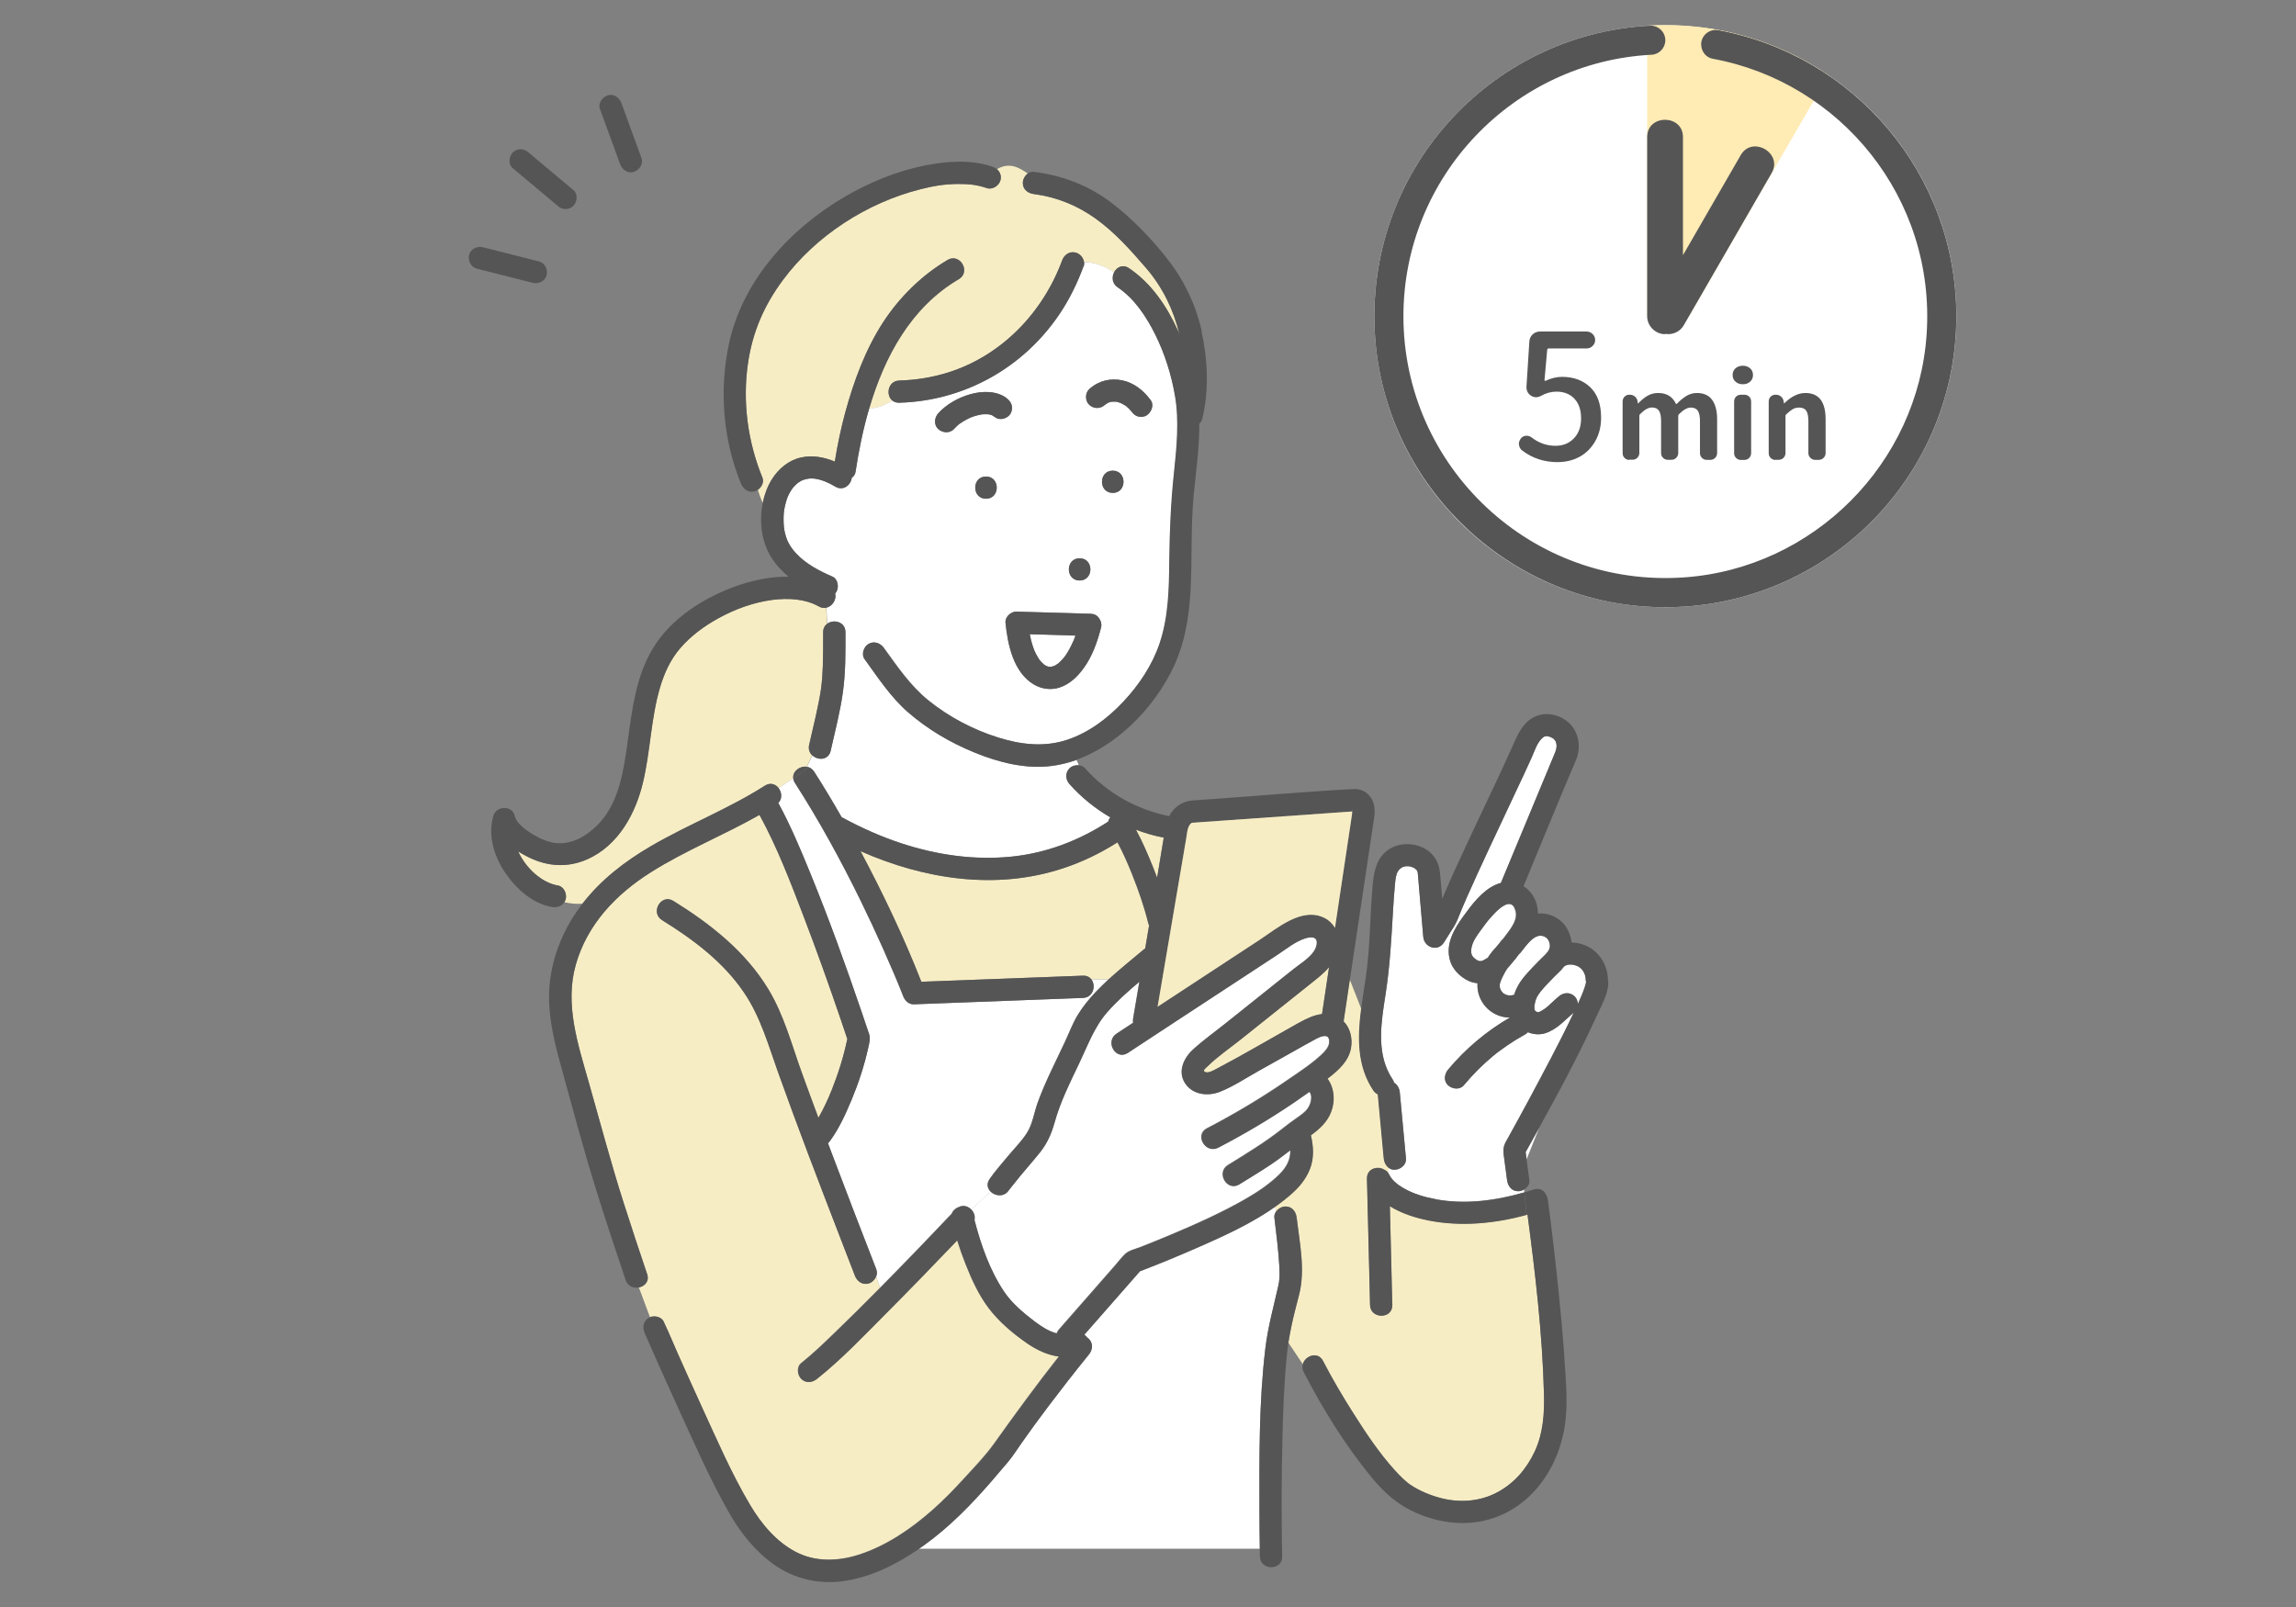 <?xml version="1.0" encoding="UTF-8"?><svg id="_イヤー_1" xmlns="http://www.w3.org/2000/svg" viewBox="0 0 320 224"><rect x="0" y="0" width="320" height="224" fill="#808080" stroke="none"/><defs><style>.cls-1{fill:#f7edc4;}.cls-2{fill:#ffe463;}.cls-3{fill:#fff;}.cls-4{fill:#ffebb4;}.cls-5{fill:#555;}</style></defs><g><g><path class="cls-1" d="M182.98,136.86c-2.36,1.88-4.72,3.77-7.08,5.65-.98,.78-1.96,1.56-2.94,2.35-1.56,1.24-3.29,2.41-4.7,3.81-.28,.28-.68,.54-.34,.74,.42,.25,1.21-.21,1.59-.41,3.79-1.99,7.49-4.18,11.22-6.27,.1-.06,.21-.12,.31-.17,1-.55,2.09-1.09,3.21-1.21,.33-2.18,.65-4.35,.98-6.53-.66,.76-1.46,1.41-2.25,2.04Z"/><path class="cls-3" d="M184.89,144.45c-.56-.2-1.36,.29-1.84,.54-.89,.47-1.76,.98-2.64,1.47-1.7,.95-3.41,1.91-5.11,2.86-1.73,.97-3.46,2.13-5.31,2.86-1.66,.65-3.74,.43-4.81-1.14-1.11-1.64-.25-3.53,1.06-4.74,1.42-1.3,3.02-2.44,4.52-3.64,.08-.06,.16-.13,.24-.19h0c3.1-2.48,6.2-4.95,9.3-7.43,1.04-.83,2.84-1.86,3.16-3.26,.28-1.26-.7-1.27-1.62-.97-1.36,.44-2.56,1.44-3.75,2.22-1.38,.91-2.75,1.81-4.13,2.71-3.39,2.22-6.79,4.44-10.18,6.67h0c-2.21,1.45-4.42,2.9-6.62,4.35-1.67,1.11-3.22-1.58-1.57-2.68,.77-.51,1.54-1.01,2.31-1.52-.03-.2-.02-.4,.01-.61l.07-.42c.27-1.57,.53-3.14,.8-4.7-1.58,1.33-3.13,2.7-4.49,4.25-1.82,2.08-2.73,4.67-3.91,7.13-1.29,2.68-2.62,5.35-3.42,8.22-.45,1.6-1.01,2.91-2.06,4.22-.89,1.11-1.85,2.17-2.75,3.28-.51,.62-1.01,1.24-1.5,1.87l-.03,.04s-.04,.05-.05,.07c-.66,.97-1.88,.82-2.52,.19l-2.7,2.49c.35,.37,.55,.9,.42,1.43,.9,3.48,2.15,7.04,4.15,10.02,1.05,1.57,2.7,2.96,4.24,4.13,.94,.71,1.98,1.38,3.08,1.67,.07-.2,.18-.39,.33-.55,1.66-1.89,3.32-3.78,4.97-5.67,.96-1.1,1.93-2.2,2.89-3.3,.45-.51,.87-1.09,1.37-1.56,.51-.49,1.51-.71,2.15-.96,1.39-.55,2.78-1.11,4.15-1.69,3.42-1.43,7.23-3.13,10.58-5.07,1.6-.93,3.17-1.98,4.51-3.27,1.11-1.08,1.65-2.13,1.62-3.48-.92,.7-1.83,1.4-2.79,2.04-1.42,.95-2.89,1.83-4.34,2.73-1.7,1.06-3.26-1.63-1.57-2.68,2.6-1.61,5.22-3.19,7.63-5.1,.65-.52,1.31-1.02,2-1.49,.53-.37,1.1-.76,1.48-1.28,.28-.38,.48-.97,.49-1.32,.02-.38,.03-.39-.07-.71-.04-.13-.1-.22-.18-.32-.77,.55-1.54,1.09-2.32,1.61-3.34,2.26-6.82,4.31-10.39,6.17-1.77,.92-3.34-1.76-1.57-2.68,3.83-1.99,7.55-4.21,11.11-6.65,1.63-1.12,3.35-2.23,4.81-3.57,.46-.43,1.01-1.01,1.11-1.6,.07-.4,0-.9-.34-1.02Z"/><path class="cls-3" d="M216.06,147.71c1.13-2.17,2.25-4.35,3.29-6.57-1.26,1.06-2.38,2.4-4.02,2.89-.78,.23-1.63,.16-2.38-.15-.1,.12-.22,.22-.35,.29-.85,.47-1.69,.98-2.49,1.53-.39,.27-.78,.55-1.16,.83-.06,.04-.12,.09-.18,.13-.02,.02-.14,.11-.17,.13-.18,.14-.35,.28-.53,.43-1.47,1.22-2.83,2.59-4.05,4.06-.55,.67-1.62,.53-2.19,0-.66-.6-.52-1.57,0-2.19,2.42-2.9,5.36-5.36,8.62-7.26-.54,0-1.07-.08-1.6-.28-1.89-.73-3.04-2.57-2.92-4.5-.41-.04-.82-.13-1.23-.32-.64-.29-1.23-.72-1.7-1.26-.39-.44-.7-.94-.87-1.49-.74-2.33,.53-4.48,1.85-6.29,1.19-1.63,2.59-3.51,4.47-4.36,.25-.11,.49-.19,.74-.26,1.26-3.03,2.52-6.06,3.78-9.09,1.21-2.9,2.41-5.81,3.62-8.71,.28-.68,.49-1.21,.26-1.87,0,0-.08-.13-.12-.21-.03-.02-.22-.24-.22-.24,.01,.01-.32-.18-.44-.23-.49-.17-.75-.15-1.05,.1-.79,.66-1.12,1.83-1.53,2.75-.34,.77-.69,1.53-1.05,2.29-2.17,4.68-4.42,9.33-6.56,14.03-.49,1.07-.97,2.13-1.44,3.2-.19,.44-.38,.88-.57,1.32-.04,.09-.13,.32-.16,.38-.08,.18-.15,.37-.22,.55-.26,.67-.5,1.28-.89,1.89-.45,.71-.89,1.42-1.34,2.13-.86,1.36-2.76,.72-2.89-.78-.19-2.25-.39-4.5-.58-6.75-.06-.73-.11-1.46-.19-2.18-.01-.04-.03-.11-.04-.17,0-.01-.02-.04-.05-.11-.01-.03-.02-.05-.03-.07,0,0-.02-.01-.04-.03-.03-.03-.14-.13-.2-.19-.06-.04-.15-.1-.18-.11-.03-.02-.13-.06-.19-.09-.08-.02-.24-.08-.28-.09-.06-.02-.12-.03-.18-.04-.11,0-.22-.01-.33-.01-.03,0-.15,.01-.22,.02-.08,.02-.25,.07-.29,.08-.04,.01-.06,.01-.07,.01-.02,.01-.04,.03-.09,.06-.03,.02-.16,.1-.22,.14-.05,.05-.17,.16-.19,.19-.02,.02-.03,.02-.03,.03-.04,.05-.07,.11-.11,.16-.17,.28-.19,.32-.29,.76-.1,.43-.12,.91-.17,1.41-.1,1.08-.18,2.16-.24,3.25-.23,3.98-.44,7.9-1.06,11.84-.57,3.65-1.26,7.72,.59,11.09,.12,.22,.26,.44,.4,.66,.11,.16,.17,.31,.21,.47,.46,.27,.75,.81,.8,1.36,.04,.39,.07,.77,.11,1.16,.25,2.69,.5,5.38,.75,8.07,.08,.87-.78,1.52-1.55,1.55-.35,.02-.65-.1-.89-.28l-.02,.79c.03,.05,.07,.1,.1,.16,.06,.12,.13,.24,.21,.36,.01,.02,.09,.13,.14,.19,.06,.07,.16,.18,.17,.2,.08,.09,.17,.17,.26,.26,.12,.12,.25,.23,.38,.33l.04,.03s.04,.02,.07,.05c.27,.19,.55,.37,.84,.53,1.32,.75,2.77,1.18,4.4,1.48,4.09,.76,8.36,.19,12.34-.96l-.04-.4c-.26,.16-.55,.25-.82,.25-.92,0-1.44-.72-1.55-1.55-.15-1.15-.31-2.3-.46-3.45-.09-.7-.07-1.24,.28-1.87,2.11-3.8,4.18-7.62,6.18-11.47Z"/><path class="cls-3" d="M211.05,126.51c-.6-1.11-1.82-.15-2.66,.69-.27,.28-.51,.54-.67,.72-.53,.59-.92,1.16-1.4,1.81-.54,.74-1.1,1.49-1.26,2.42-.01,.07-.02,.14-.03,.2-.06,.52,.05,.91,.49,1.27,.67,.54,.96,.43,1.69-.04,.04-.03,.08-.04,.12-.06,.18-.28,.37-.56,.59-.83,.2-.25,.42-.48,.62-.71,.11-.13,.22-.26,.33-.39h0c.07-.1,.14-.2,.2-.29,.11-.16,.24-.29,.37-.4h0c.87-1.2,2.43-2.81,1.57-4.38Z"/><path class="cls-2" d="M213.96,140.91h0s-.02-.02-.03-.02h0s.02,.01,.04,.02Z"/><path class="cls-2" d="M145.39,92.56s.05,.04,.11,.09c-.03-.03-.07-.06-.1-.09,0,0-.01,0-.01,0Z"/><polygon class="cls-2" points="213.92 140.89 213.92 140.89 213.92 140.89 213.92 140.89"/><path class="cls-2" d="M214.64,138.31l-.06,.07c-.14,.17,0,0,.06-.07Z"/><polygon class="cls-2" points="213.92 140.89 213.92 140.89 213.92 140.89 213.92 140.89"/><path class="cls-2" d="M209.03,137.16c-.03-.18-.02-.05-.01,.07v-.07Z"/><path class="cls-2" d="M214.05,139.32s0-.01,.01-.02c0,0,0,.02-.01,.02Z"/><path class="cls-2" d="M145.51,92.65c.07,.07,.06,.05,.03,.02l-.03-.02h0Z"/><path class="cls-2" d="M221.05,136.97c0,.1,0,.17,0,0h0Z"/><path class="cls-2" d="M138.14,57.82s.05,.03,.08,.05h0s-.06-.03-.09-.05Z"/><path class="cls-2" d="M156.22,56.19c.1,.05,.24,.09,.04,.02l-.04-.02Z"/><path class="cls-1" d="M162.19,116.76c-1.32-.26-2.62-.63-3.88-1.11,.91,1.67,1.66,3.43,2.37,5.19,.2,.5,.39,1,.58,1.5l.1-.56c.28-1.67,.54-3.35,.83-5.02Z"/><path class="cls-2" d="M138.23,57.87h0c.09,.04,.16,.05,0,0Z"/><path class="cls-2" d="M137.8,57.76h.03s.03,0,.04,0c-.01,0-.04,0-.06,0Z"/><path class="cls-2" d="M196.37,206.82s.05,.04,0,0h0Z"/><path class="cls-3" d="M143.5,88.4c.07,.32,.13,.65,.22,.97,.1,.37,.22,.74,.35,1.11,.03,.08,.06,.16,.09,.23h0c.08,.15,.14,.31,.22,.46,.14,.26,.28,.51,.45,.76,.03,.04,.05,.07,.08,.11,.07,.08,.13,.16,.2,.23,.09,.09,.18,.19,.28,.27l.02,.02s.1,.07,.14,.11c.13,.07,.29,.16,.35,.2h.03c.08,.03,.16,.05,.24,.07h0c.07,0,.15,0,.22,0,.02,0,.09-.01,.14-.01,.04,0,.09-.02,.13-.03,.08-.02,.17-.07,.26-.08h.02s.33-.2,.5-.31h0c.05-.05,.09-.09,.14-.13,.1-.09,.19-.17,.28-.27,.17-.17,.32-.35,.47-.53,.04-.06,.13-.18,.17-.23,.09-.13,.18-.26,.26-.4,.19-.31,.36-.62,.52-.95,.08-.16,.16-.33,.23-.49,0-.02,.04-.09,.06-.14,.02-.05,.06-.13,.06-.15,.08-.21,.15-.42,.23-.64-2.13-.06-4.25-.12-6.38-.19Z"/><path class="cls-2" d="M137.77,57.75c-.17-.04-.13-.01-.06,0,.03,0,.06,0,.09,0h-.03Z"/><path class="cls-3" d="M210.74,138.73h.06c.08-.03,.16-.05,.23-.07,.09-.29,.19-.58,.32-.85,.5-1.13,1.39-2.07,2.23-2.96,.57-.61,1.16-1.2,1.77-1.78h.01c.45-.51,.71-.86,.62-1.43-.08-.53-.33-.93-.83-1.12-1.32-.52-2.47,1.35-3.23,2.26-.07,.09-.15,.16-.23,.22-.29,.41-.6,.81-.94,1.19-.22,.25-.43,.55-.67,.77l.04-.03c.1-.13,.26-.23,0,0l-.02,.02c-.06,.09-.13,.19-.19,.28-.13,.2-.24,.41-.35,.62-.08,.15-.15,.3-.22,.44-.02,.04-.14,.32-.16,.36-.04,.1-.08,.21-.11,.32-.02,.07-.03,.14-.05,.21,0,.04-.01,.07-.02,.08,0,.05,0,.09,0,.11,0,.09,.01,.19,.02,.28,.01,.05,.02,.1,.04,.15,0,.03,.02,.06,.03,.09,.06,.07,.11,.22,.15,.29,.07,.05,.16,.19,.22,.24,.02,.02,.03,.02,.04,.04h0c.1,.06,.21,.12,.31,.18,.02,0,.05,.02,.07,.03,.09,.03,.18,.05,.28,.07,.02,0,.04,0,.06,.01h.02c.14,0,.27,0,.41,0,.02,0,.04,0,.07,0Z"/><path class="cls-2" d="M214.33,141.08h0Z"/><path class="cls-2" d="M213.83,140.21s.01-.03,.02-.05v-.02s0,.05-.02,.07Z"/><path class="cls-2" d="M213.85,140.12v.02s.02-.09,.04-.14c-.01,0-.03,.05-.04,.13Z"/><path class="cls-2" d="M213.96,140.9v.02l.04,.02-.03-.03h-.01Z"/><path class="cls-2" d="M214,140.94l.02,.03s.05,.05,.06,.05h0s0-.01,0-.02h-.01s-.04-.03-.07-.05Z"/><path class="cls-1" d="M157.34,37.37c3.12,2.09,5.3,5.32,6.83,8.7,.07,.16,.14,.32,.21,.48-.81-3.35-2.33-6.51-4.65-9.2-2.13-2.47-4.38-4.99-7.05-6.9-2.55-1.83-5.45-3-8.57-3.4-.83-.11-1.55-.62-1.55-1.55,0-.48,.28-1,.69-1.31-1.26-.87-2.59-1.62-4.3-.61,.43,.38,.66,.95,.49,1.56-.21,.77-1.12,1.36-1.91,1.08-.33-.11-.67-.21-1.01-.29-.18-.04-.36-.08-.54-.11-.05,0-.29-.05-.37-.06-.73-.09-1.47-.12-2.2-.11-1.9,.03-3.24,.26-5.14,.74-7.41,1.87-14.56,6.45-19.17,12.68-2.6,3.51-4.21,7.2-4.84,11.53-.79,5.39-.05,10.96,2.01,15.99,.25,.62-.11,1.32-.64,1.69,.18,.63,.42,1.24,.67,1.84,.24-1.17,.65-2.29,1.25-3.26,.92-1.5,2.35-2.71,4.09-3.09,1.61-.36,3.22-.05,4.71,.57,.37-2.32,.85-4.63,1.47-6.9,1.18-4.32,2.8-8.72,5.25-12.5,2.26-3.48,5.42-6.61,9.01-8.71,1.73-1.01,3.29,1.67,1.57,2.68-6.67,3.91-10.38,10.79-12.51,18.09,1.16-.14,2.21-.48,3.24-1.15-.96-.77-.63-2.76,.96-2.8,2.31-.07,4.58-.43,6.79-1.12,7.47-2.34,13.23-8.36,15.91-15.63,.29-.79,1.04-1.32,1.91-1.08,.57,.16,1.05,.71,1.14,1.3,1.5,.03,2.9,.6,4.2,1.45,.37-.72,1.2-1.17,2.07-.59Z"/><path class="cls-3" d="M151.02,37.11c-.87,2.37-1.98,4.64-3.4,6.73-5.06,7.47-13.26,12.04-22.29,12.29-.4,.01-.72-.11-.96-.3-1.02,.67-2.08,1.01-3.24,1.15-.86,2.93-1.46,5.92-1.89,8.81-.05,.34-.26,.61-.52,.8-.13,.99-1.17,1.89-2.29,1.23-.87-.51-1.78-.94-2.79-1.1-.57-.09-1.11-.05-1.78,.2-.03,.02-.23,.11-.28,.14-.12,.07-.24,.15-.36,.23-.04,.03-.14,.11-.18,.15-.12,.11-.24,.23-.35,.35-.04,.04-.18,.21-.21,.24-.09,.12-.17,.24-.25,.37-.16,.26-.3,.53-.43,.81,0,.03-.11,.28-.12,.33-.06,.17-.11,.35-.16,.52-.09,.33-.16,.67-.22,1.01,0,.04-.01,.06-.01,.07,0,.08-.02,.16-.03,.24-.02,.19-.03,.38-.04,.57-.01,.35-.01,.7,.01,1.06,.04,.67,.12,1.16,.38,1.96,.27,.82,.78,1.55,1.37,2.18,1.38,1.46,3.21,2.42,5.04,3.21,.77,.33,.94,1.47,.56,2.12-.05,.09-.11,.17-.17,.24,.21,.82-.38,1.79-1.23,1.97l.11,2.26c.89-.68,2.55-.29,2.55,1.17,0,2.78,.03,5.56-.35,8.32-.38,2.77-1.1,5.49-1.71,8.22-.3,1.33-1.78,1.37-2.56,.64l-.76,1.58c.39,.06,.76,.28,1.03,.7,1.33,2.08,2.61,4.2,3.83,6.35,.04,.02,.07,.03,.11,.04,2.67,1.45,5.44,2.68,8.32,3.62,4.87,1.58,9.98,2.33,15.09,1.83,4.89-.47,9.53-2.24,13.63-4.9,.05-.22,.14-.42,.28-.59-2.13-1.24-4.07-2.81-5.69-4.64-.56-.63-.62-1.57,0-2.19,.33-.33,.84-.48,1.31-.43l-.33-.73c-1.1,.39-2.25,.68-3.43,.83-3.65,.47-7.42-.5-10.78-1.88-3.35-1.37-6.5-3.22-9.23-5.6-2.41-2.1-4.2-4.83-6.06-7.41-.49-.68-.11-1.73,.56-2.12,.77-.45,1.63-.12,2.12,.56,1.88,2.6,3.68,5.26,6.19,7.3,2.86,2.32,6.25,4.1,9.78,5.2,3.15,.98,6.36,1.37,9.55,.32,3.05-1,5.7-3.02,7.88-5.34,2.18-2.32,4.05-5.12,5.06-8.15,1.22-3.65,1.3-7.55,1.34-11.37,.04-4.15,.21-8.23,.65-12.35,.38-3.56,.74-7.34,.14-10.75-.51-2.94-1.42-5.85-2.75-8.53-1.25-2.51-2.9-5.02-5.24-6.59-.79-.53-.84-1.42-.5-2.09-1.3-.85-2.7-1.42-4.2-1.45,.03,.2,.01,.41-.06,.61Zm-.55,40.7c2,0,2,3.1,0,3.1s-2-3.1,0-3.1Zm-13.05-8.29c-2,0-2-3.1,0-3.1s2,3.1,0,3.1Zm1.32-11.34c-.13-.1-.27-.19-.41-.27-.03-.02-.07-.03-.11-.05h-.02c-.13-.04-.26-.08-.39-.11-.04,0-.08,0-.11-.01-.03,0-.07-.01-.09-.01-.16,0-.32,0-.49,0-.08,0-.17,0-.25,.02h0s-.16,.02-.19,.03c-.08,.02-.17,.03-.25,.05-.17,.04-.34,.08-.51,.13-.19,.06-.37,.12-.55,.19-.06,.02-.13,.07-.2,.08h.03c.13-.05,.25-.05,0,0-.02,0-.03,.01-.05,.02-.32,.15-.63,.31-.93,.5-.15,.09-.29,.18-.43,.28-.05,.03-.1,.07-.15,.11h-.02c-.24,.22-.46,.43-.67,.66-.58,.64-1.6,.54-2.19,0-.64-.59-.54-1.59,0-2.19,1.15-1.28,2.8-2.19,4.45-2.66,1.64-.47,3.68-.53,5.1,.55,.69,.53,.99,1.3,.56,2.12-.36,.68-1.47,1.05-2.12,.56Zm14.71,29.31h0c-.51,1.99-1.23,4.04-2.46,5.7-.86,1.17-1.91,2.17-3.32,2.64-1.18,.39-2.52,.21-3.59-.43-2.85-1.71-3.64-5.57-3.94-8.61-.08-.82,.77-1.57,1.55-1.55,.43,.01,.86,.03,1.29,.04,2.99,.09,5.98,.17,8.97,.26,.12,0,.23,.02,.33,.04,.03,0,.05,0,.08,.01,.46,.1,.8,.44,.98,.85,.01,.03,.03,.06,.04,.09,.02,.05,.03,.1,.05,.14,.02,.06,.03,.13,.05,.2v.05c.01,.05,.03,.11,.03,.16,0,.14-.02,.27-.05,.4Zm1.63-18.79c-2,0-2-3.1,0-3.1s2,3.1,0,3.1Zm-3.27-14.47c1.29-1.17,2.95-1.58,4.65-1.21,1.62,.35,2.95,1.44,3.91,2.75,.51,.7,.09,1.7-.56,2.12-.33,.21-.82,.26-1.2,.16-.4-.11-.67-.36-.91-.69-.05-.05-.09-.11-.14-.16-.09-.1-.18-.19-.27-.29-.1-.09-.2-.18-.3-.27-.04-.03-.08-.06-.12-.08-.22-.15-.46-.25-.68-.38-.04-.02-.09-.03-.13-.05-.11-.04-.23-.07-.35-.1-.06-.02-.13-.03-.19-.04-.02,0-.05,0-.06,0-.06,0-.13,0-.2,0-.11,0-.22,.01-.33,.01-.02,0-.04,0-.07,.01-.12,.03-.24,.06-.36,.1-.03,.01-.06,.03-.08,.04-.11,.06-.22,.13-.33,.2-.03,.03-.06,.06-.1,.08-.64,.58-1.55,.59-2.19,0-.6-.55-.6-1.65,0-2.19Z"/><path class="cls-1" d="M90.69,117.96c5.19-3.03,10.85-5.21,15.92-8.45,.75-.48,1.48-.21,1.9,.33l2.04-1.35c-.11-.98,.93-1.76,1.88-1.61l.76-1.58c-.36-.34-.57-.84-.43-1.46,.6-2.68,1.31-5.35,1.69-8.07v-.1c.03-.15,.05-.3,.06-.44,.03-.25,.05-.51,.07-.76,.04-.56,.07-1.12,.09-1.68,.05-1.55,.05-3.1,.04-4.65,0-.54,.22-.92,.55-1.17l-.11-2.26c-.32,.07-.68,.03-1.05-.18-1.88-1.05-4.22-1.2-6.47-.91-2.62,.34-5.19,1.28-7.5,2.55-2,1.1-3.87,2.47-5.36,4.21-1.36,1.59-2.22,3.5-2.8,5.47-1.26,4.28-1.33,8.8-2.35,13.13-1.04,4.42-3.45,8.88-7.79,10.8-2.72,1.2-5.51,1.02-8.14-.27-.48-.23-.99-.51-1.48-.82,1.07,2.33,3.27,4.36,5.54,4.74,.83,.14,1.29,1.16,1.08,1.91-.04,.15-.11,.29-.19,.41,.85,.2,1.7,.29,2.54,.21,2.52-3.27,5.83-5.85,9.5-7.99Z"/><path class="cls-3" d="M150.91,139.1c-.97,.04-1.93,.07-2.9,.11-6.88,.26-13.77,.52-20.65,.78-.72,.03-1.26-.51-1.5-1.14-.27-.71-.56-1.41-.85-2.11-.14-.34-.28-.68-.43-1.02-.03-.06-.05-.12-.08-.19l-.04-.09c-.08-.18-.16-.37-.24-.55-.38-.9-.77-1.79-1.17-2.68-1-2.25-2.05-4.48-3.13-6.69-2.75-5.62-5.76-11.11-9.14-16.38-.14-.22-.22-.44-.24-.65l-2.04,1.35c.46,.58,.56,1.47-.03,2.09,1.72,3.16,3.12,6.51,4.48,9.84,2.61,6.38,4.94,12.88,7.17,19.4,.28,.83,.56,1.66,.84,2.49,.06,.19,.14,.37,.19,.56,.16,.6-.01,1.21-.14,1.8-.55,2.5-1.35,4.94-2.34,7.31-.83,1.98-1.73,3.99-3.01,5.72-.08,.11-.17,.21-.27,.3,.24,.63,.47,1.26,.71,1.89,1.99,5.26,4,10.51,6.05,15.75,.13,.32,.08,.67-.05,.98l.54,1.52c3.37-3.41,6.7-6.86,9.99-10.34,.17-.46,.57-.78,1.02-.93,.61-.3,1.28-.08,1.71,.38l2.7-2.49c-.44-.43-.62-1.08-.16-1.75,.73-1.08,1.63-2.07,2.46-3.08,.91-1.11,1.98-2.15,2.75-3.36,.79-1.23,.99-2.8,1.48-4.17,1.05-2.92,2.49-5.68,3.8-8.48,.6-1.28,1.09-2.63,1.83-3.84,.7-1.14,1.56-2.19,2.48-3.16,.58-.61,1.19-1.2,1.81-1.77h-2.45c.7,.86,.31,2.56-1.16,2.61Z"/><path class="cls-1" d="M160.03,128.72c-.57-2.34-1.37-4.62-2.26-6.85-.6-1.51-1.27-3.01-2.04-4.46-2.37,1.51-4.91,2.74-7.58,3.62-9.37,3.1-19.38,1.53-28.24-2.39,3.14,5.9,6.04,11.99,8.48,18.21,.62-.02,1.25-.05,1.87-.07,6.88-.26,13.77-.52,20.65-.78,.52-.02,.91,.18,1.16,.49h2.45c1.58-1.44,3.26-2.78,4.89-4.16,.06-.05,.12-.09,.19-.14,.18-1.06,.36-2.13,.54-3.19-.04-.09-.08-.18-.1-.29Z"/><path class="cls-3" d="M167.19,173.74c-2.75,1.21-5.53,2.37-8.35,3.44-.32,.37-.65,.74-.97,1.11-2.26,2.58-4.52,5.15-6.78,7.73,.15,.11,.27,.24,.38,.38,.09,.06,.18,.12,.25,.2,.63,.63,.53,1.54,0,2.19-.1,.13-.2,.25-.31,.38-1.83,2.26-3.62,4.56-5.37,6.88-1.26,1.68-2.51,3.37-3.71,5.09-.63,.9-1.22,1.84-1.93,2.68-.76,.9-1.52,1.79-2.29,2.68-2.83,3.24-5.82,6.31-9.32,8.84-.25,.18-.51,.36-.77,.54h47.57c-.03-1.7-.04-3.4-.05-5.1-.02-7.61-.08-15.32,.83-22.89,.36-2.98,1.16-5.8,1.81-8.72,.05-.23,.08-.46,.13-.68-.11,.52,0-.07,.01-.27,.04-.57,.02-1.14-.01-1.71-.13-2.27-.43-4.53-.69-6.79-.03-.27,.04-.52,.18-.74l-.04-.86c-3.25,2.31-6.92,4.01-10.56,5.61Z"/><path class="cls-1" d="M215.19,194.2c-.22-8.32-1.2-16.65-2.29-24.91-.04,.01-.08,.02-.12,.03l.05,.45-.05-.45c-4.44,1.22-9.14,1.67-13.67,.78-1.75-.34-3.74-.96-5.39-1.99,.11,4.59,.22,9.18,.34,13.77,.05,2-3.05,1.99-3.1,0-.02-.74-.04-1.48-.05-2.22-.13-5.13-.25-10.26-.38-15.39-.03-1.41,1.49-1.82,2.42-1.24,.22,.1,.42,.26,.59,.51l.02-.79c-.38-.29-.62-.78-.66-1.27-.04-.39-.07-.77-.11-1.16-.24-2.6-.48-5.19-.72-7.79-.23-.11-.44-.29-.62-.54-2.28-3.41-2.21-7.4-1.71-11.32l-1.63-4.16c-.29,1.94-.58,3.89-.87,5.83,.94,.95,1.27,2.38,1.03,3.72-.32,1.85-1.8,3.13-3.21,4.22-.02,.02-.04,.03-.06,.05,.95,1.3,1.09,3.06,.52,4.58-.56,1.48-1.64,2.43-2.84,3.31,.37,1.54,.46,3.18-.13,4.69-.57,1.44-1.57,2.62-2.73,3.62-.66,.57-1.35,1.09-2.05,1.59l.04,.86c.28-.48,.85-.81,1.37-.81,.91,0,1.45,.72,1.55,1.55,.41,3.49,1.23,7.27,.34,10.75-.34,1.35-.71,2.68-1,4.05-.18,.85-.35,1.71-.48,2.57v.1l2,2.99c.3-1.21,2.1-1.88,2.82-.48,1.3,2.52,2.75,4.97,4.27,7.36,1.73,2.73,3.54,5.45,5.7,7.84,.41,.46,.84,.9,1.29,1.32,.19,.18,.39,.34,.59,.51,.02,.02,.05,.04,.08,.06,.09,.06,.18,.13,.27,.19,1.27,.84,2.72,1.45,4.19,1.83,2.68,.7,5.5,.48,7.87-.78,2.35-1.25,4.1-3.25,5.24-5.69,1.2-2.56,1.37-5.34,1.3-8.13Z"/><path class="cls-1" d="M143.24,187.31c-2.02-1.37-4.06-3.08-5.52-5.05-1.38-1.84-2.33-3.98-3.18-6.1-.43-1.08-.81-2.18-1.16-3.29-.02,.02-.05,.05-.07,.07-3.27,3.42-6.56,6.82-9.9,10.17-3.08,3.1-6.15,6.34-9.58,9.07-.66,.52-1.55,.65-2.19,0-.55-.55-.66-1.67,0-2.19,1.66-1.32,3.2-2.81,4.72-4.28,2.12-2.04,4.21-4.12,6.28-6.22l-.54-1.52c-.2,.44-.59,.81-1.03,.93-.87,.24-1.6-.3-1.91-1.08-.75-1.93-1.5-3.86-2.24-5.8-2.89-7.49-5.77-14.99-8.47-22.56-1.37-3.83-2.44-7.71-4.75-11.12-2.89-4.27-7.09-7.4-11.42-10.09-1.7-1.05-.14-3.73,1.57-2.68,5.18,3.21,10.07,7.06,13.26,12.34,2.13,3.54,3.2,7.58,4.59,11.45,.77,2.15,1.57,4.3,2.37,6.45,.72-1.25,1.33-2.57,1.86-3.89,.92-2.3,1.66-4.67,2.17-7.1-.29-.87-.58-1.74-.88-2.61-1.66-4.87-3.39-9.73-5.23-14.53-1.84-4.81-3.67-9.57-6.13-14.1-4.96,2.82-10.3,4.94-15.13,7.99-4.86,3.07-8.88,7.26-10.48,12.91-1.56,5.53,.31,11.09,1.85,16.5,1.59,5.58,3.06,11.16,4.83,16.69,1.06,3.32,2.15,6.63,3.27,9.92,.34,1.01-.35,1.7-1.16,1.86l1.54,4.12c.67-.24,1.6-.03,1.9,.66,.03,.06,.05,.13,.08,.19,.66,1.34,1.2,2.74,1.81,4.1,1.09,2.45,2.19,4.89,3.3,7.32,2.14,4.66,4.2,9.46,6.82,13.88,1.57,2.65,3.65,5.15,6.39,6.58,2.68,1.4,5.77,1.35,8.74,.41,3.81-1.21,7.31-3.59,10.29-6.22,1.55-1.37,2.99-2.84,4.38-4.37,1.43-1.57,2.99-3.17,4.23-4.9,2.93-4.12,5.91-8.19,9.03-12.15-1.53-.2-3.02-.88-4.31-1.76Z"/><path class="cls-3" d="M219.91,139.94c.14-.3,.27-.6,.4-.9,.01-.03,.07-.16,.1-.23,.03-.06,.06-.14,.07-.17,.07-.17,.14-.34,.2-.51,.12-.31,.23-.63,.32-.95,.02-.07,.03-.21,.06-.3v-.02c-.03-.11-.05-.24-.05-.37-.02-.74-.44-1.51-1.13-1.83-.57-.26-1.39-.36-1.89,.05-.14,.18-.29,.36-.44,.53-.01,.01-.03,.02-.04,.03-.58,.55-1.14,1.12-1.7,1.71-.37,.39-.73,.79-1.07,1.2-.02,.03-.05,.06-.07,.09-.02,.07-.14,.19-.18,.25-.13,.19-.24,.38-.34,.58-.02,.04-.04,.1-.06,.15-.03,.09-.06,.18-.09,.27-.05,.15-.07,.31-.1,.47,.01,0,0,.05-.04,.16,0,.05,0,.1,0,.14,0,.09,0,.18,0,.26,0,.02,0,.05,.01,.07,0,.02,.02,.1,.04,.17,0,.01,.02,.02,.03,.05,0,0,.01,.02,.02,.03l.03,.03c.07,.02,.1,.06,.11,.09,.01,0,.04,.02,.06,.03,.06,.01,.12,.03,.17,.05h.01s.07-.02,.11-.02c.07-.02,.15-.04,.19-.05,.05-.03,.1-.05,.15-.08,.15-.08,.29-.17,.43-.27,.04-.03,.23-.17,.26-.19l.04-.03c.06-.05,.12-.1,.18-.15,.11-.09,.21-.18,.31-.28,.42-.38,.83-.78,1.26-1.14,.67-.55,1.52-.61,2.19,0,.28,.26,.44,.67,.45,1.08Z"/><path class="cls-2" d="M214.18,141.05s.06,.03,.06,.03c0,0-.02-.02-.06-.03Z"/><path class="cls-2" d="M213.92,140.89h0s.02,.06,.04,.07c0,0-.02-.03-.04-.07Z"/><path class="cls-2" d="M214.32,141.08s0,0,0,.01h0Z"/><path class="cls-2" d="M214.43,141.08c.14,0,.08-.02,0-.02-.03,0-.06,.02-.08,.02,.04,0,.07,0,.07,0Z"/><path class="cls-2" d="M214.24,141.08s.02,0,.05,0c-.02,0-.04,0-.05,0Z"/><path class="cls-2" d="M214.41,141.1c.08,.03,.06,.02,0,0h0Z"/><path class="cls-2" d="M147.56,92.43s-.06,.04-.1,.08c.06-.04,.11-.07,.1-.08Z"/><path class="cls-3" d="M212.77,161.58l1.74-4.35c-.62,1.12-1.24,2.24-1.87,3.36,.04,.33,.09,.66,.13,.99Z"/><path class="cls-3" d="M197.6,121.58h0s-.01-.08,0,0Z"/><path class="cls-5" d="M210.12,134.9c.26-.23,.1-.13,0,0h0Z"/><path class="cls-5" d="M214.33,141.08h.04s.05-.01,.08-.02c-.04,0-.09,0-.11,.02Z"/><path class="cls-5" d="M213.88,140s-.02,.1-.04,.14v.02c.04-.11,.05-.17,.04-.16Z"/><path class="cls-5" d="M213.97,140.9l.03,.03s.07,.05,.07,.05h.01s-.04-.06-.11-.08Z"/><polygon class="cls-5" points="213.92 140.89 213.92 140.89 213.92 140.89 213.92 140.89 213.92 140.89"/><path class="cls-5" d="M224.1,136.58s0-.05,0-.08c-.06-2.14-1.36-4.1-3.41-4.82-.55-.19-1.1-.29-1.65-.31-.18-1.44-.87-2.73-2.17-3.47-.79-.45-1.66-.63-2.52-.56-.01-.43-.06-.86-.17-1.27-.31-1.13-.98-2.01-1.84-2.54,2.4-5.78,4.75-11.59,7.21-17.35-.1,.23,.13-.29,.19-.45,.25-.68,.35-1.45,.28-2.18-.18-1.72-1.22-3.1-2.85-3.71-1.75-.66-3.55-.23-4.75,1.23-.77,.94-1.21,2.03-1.7,3.13-2.04,4.56-4.24,9.04-6.34,13.57-1.16,2.49-2.31,4.98-3.37,7.51-.04-.41-.07-.82-.11-1.23-.07-.83-.13-1.67-.22-2.5-.15-1.48-.97-2.72-2.33-3.38-1.43-.69-3.17-.71-4.57,.1-1.82,1.05-2.26,2.97-2.45,4.91-.41,4.33-.34,8.71-.97,13.01-.21,1.46-.47,2.98-.67,4.5l1.15,2.94-1.15-2.94c-.5,3.92-.58,7.91,1.71,11.32,.17,.26,.39,.43,.62,.54,.24,2.6,.48,5.19,.72,7.79,.04,.39,.07,.77,.11,1.16,.05,.49,.28,.97,.66,1.27l.07-2.68-.07,2.68c.24,.19,.54,.3,.89,.28,.78-.03,1.63-.69,1.55-1.55-.25-2.69-.5-5.38-.75-8.07-.04-.39-.07-.77-.11-1.16-.05-.55-.34-1.08-.8-1.36-.04-.15-.1-.31-.21-.47-.15-.22-.28-.44-.4-.66-1.84-3.37-1.16-7.44-.59-11.09,.62-3.94,.83-7.86,1.06-11.84,.06-1.08,.14-2.17,.24-3.25,.05-.51,.07-.99,.17-1.41,.1-.43,.12-.48,.29-.76,.03-.06,.07-.11,.11-.16,0,0,.02-.02,.03-.03,.03-.03,.14-.13,.19-.19,.06-.04,.19-.12,.22-.14,.04-.03,.07-.05,.09-.06,0,0,.03,0,.07-.01,.04,0,.21-.05,.29-.08,.07,0,.19-.02,.22-.02,.11,0,.22,0,.33,.01,.06,.01,.12,.02,.18,.04,.04,.01,.2,.06,.28,.09,.06,.03,.16,.08,.19,.09,.03,.02,.12,.08,.18,.11,.05,.05,.17,.16,.2,.19,.02,.02,.03,.02,.04,.03,0,.02,.01,.04,.03,.07,.03,.07,.04,.1,.05,.11,.01,.05,.03,.13,.04,.17,.08,.73,.12,1.45,.19,2.18,.19,2.25,.39,4.5,.58,6.75,.13,1.5,2.03,2.15,2.89,.78,.45-.71,.89-1.42,1.34-2.13,.38-.61,.62-1.22,.89-1.89,.07-.18,.15-.37,.22-.55,.03-.06,.12-.29,.16-.38,.19-.44,.38-.88,.57-1.32,.47-1.07,.95-2.14,1.44-3.2,2.15-4.69,4.39-9.35,6.56-14.03,.35-.76,.71-1.53,1.05-2.29,.41-.92,.75-2.09,1.53-2.75,.3-.25,.56-.27,1.05-.1,.12,.04,.46,.24,.44,.23,0,0,.19,.22,.22,.24,.04,.08,.11,.22,.12,.21,.24,.67,.03,1.19-.26,1.87-1.21,2.9-2.41,5.81-3.62,8.71-1.26,3.03-2.52,6.06-3.78,9.09-.25,.06-.49,.14-.74,.26-1.89,.85-3.29,2.73-4.47,4.36-1.32,1.81-2.59,3.96-1.85,6.29,.18,.55,.48,1.05,.87,1.49,.47,.53,1.07,.97,1.7,1.26,.41,.19,.82,.28,1.23,.32-.12,1.93,1.03,3.78,2.92,4.5,.52,.2,1.06,.28,1.6,.28-3.26,1.89-6.2,4.36-8.62,7.26-.52,.62-.66,1.59,0,2.19,.57,.53,1.64,.67,2.19,0,1.23-1.47,2.58-2.83,4.05-4.06,.17-.14,.35-.29,.53-.43,.02-.02,.14-.11,.17-.13,.06-.04,.12-.09,.18-.13,.38-.29,.77-.56,1.16-.83,.81-.55,1.64-1.06,2.49-1.53,.14-.08,.25-.18,.35-.29,.75,.31,1.6,.39,2.38,.15,1.64-.49,2.75-1.83,4.02-2.89-1.05,2.21-2.16,4.4-3.29,6.57-2.01,3.85-4.07,7.67-6.18,11.47-.35,.63-.37,1.17-.28,1.87,.15,1.15,.31,2.3,.46,3.45,.11,.83,.63,1.55,1.55,1.55,.27,0,.56-.09,.82-.25l-.33-3.33,.33,3.33c.46-.28,.81-.76,.73-1.3-.13-.97-.26-1.94-.39-2.92-.04-.33-.09-.66-.13-.99,.62-1.12,1.25-2.24,1.87-3.36,2.87-5.19,5.69-10.44,8.13-15.83,.59-1.3,1.56-2.97,1.52-4.46,0-.13-.02-.25-.05-.37Zm-26.5-15.02h0c-.01-.07,0-.03,0,0Zm11.3,10.02c-.11,.13-.22,.26-.33,.39-.21,.24-.43,.47-.62,.71-.22,.27-.41,.55-.59,.83-.04,.02-.08,.04-.12,.06-.73,.47-1.02,.58-1.69,.04-.44-.36-.55-.75-.49-1.27,0-.06,.02-.13,.03-.2,.16-.93,.72-1.67,1.26-2.42,.48-.65,.87-1.22,1.4-1.81,.16-.18,.39-.44,.67-.72,.84-.84,2.05-1.8,2.66-.69,.86,1.58-.7,3.18-1.57,4.37h0c-.14,.12-.26,.25-.37,.41-.07,.1-.13,.19-.2,.28h0Zm.14,5.58v.07c-.02-.12-.03-.25,0-.07Zm2.32,.65c-.12,.28-.23,.56-.32,.85-.08,.02-.16,.04-.23,.06h-.06s-.04,.02-.07,.02c-.14,0-.27,0-.41,0h-.02s-.04,0-.06-.01c-.09-.02-.19-.05-.28-.07-.03,0-.05-.02-.07-.03-.1-.06-.21-.12-.31-.18h0s-.02-.02-.04-.04c-.06-.05-.15-.19-.22-.24-.04-.07-.09-.22-.15-.29,0-.03-.02-.06-.03-.09-.01-.05-.03-.1-.04-.15,0-.1-.02-.2-.02-.28,0-.02,0-.06,0-.11,0-.02,0-.04,.02-.08,.01-.07,.03-.14,.05-.21,.03-.11,.07-.21,.11-.32,.02-.04,.14-.32,.16-.36,.07-.15,.14-.3,.22-.44,.11-.21,.22-.42,.35-.62,.06-.1,.12-.19,.19-.28l.02-.02-.04,.03c.24-.22,.45-.52,.67-.77,.34-.38,.65-.78,.94-1.19,.08-.06,.16-.13,.23-.22,.75-.91,1.9-2.77,3.23-2.26,.5,.2,.75,.59,.83,1.12,.09,.58-.17,.92-.62,1.43h-.01c-.6,.59-1.19,1.18-1.77,1.79-.84,.89-1.73,1.83-2.23,2.96Zm3.29,.5c-.06,.07-.2,.24-.06,.07l.06-.07Zm-.59,1s0,.02-.01,.02c0,0,0-.01,.01-.02Zm-.1,1.65s-.02-.03-.04-.07h0s.02,0,.03,.01h0s-.03,0-.04,0c.02,.04,.04,.07,.04,.06Zm.28,.12s.02,0,.05,0c-.02,0-.04,0-.05,0Zm-.06-.03s.06,.02,.06,.03c0,0-.03-.01-.06-.03Zm.13,.05s0,0,0-.01h0Zm.09,.02c.06,.02,.08,.03,0,0h0Zm6.65-4.13c0,.17,0,.1,0,0h0Zm0-.08c-.03,.09-.04,.23-.06,.3-.09,.32-.2,.64-.32,.95-.07,.17-.13,.34-.2,.51-.01,.03-.04,.1-.07,.17-.03,.07-.08,.19-.1,.23-.13,.3-.27,.6-.4,.9-.01-.41-.17-.82-.45-1.08-.67-.61-1.52-.55-2.19,0-.44,.36-.84,.76-1.26,1.14-.1,.09-.21,.19-.31,.28-.06,.05-.12,.1-.18,.15l-.04,.03s-.22,.17-.26,.19c-.14,.1-.28,.19-.43,.27-.05,.03-.1,.05-.15,.08-.04,.01-.11,.03-.19,.05,.07,0,.13,.03,0,.02,0,0-.03,0-.07,0h-.05c-.06-.02-.11-.04-.17-.05-.03-.01-.05-.03-.06-.03,0,0,0,.02,0,.02h0s-.03-.01-.06-.05l-.02-.03-.03-.02v-.02h0l-.03-.02s-.01-.02-.02-.03c-.01-.02-.02-.03-.03-.05-.02-.07-.03-.15-.04-.17,0-.02,0-.04-.01-.07,0-.09,0-.17,0-.26,0-.05,0-.1,0-.14,0,.02,0,.03-.02,.05,0-.02,.01-.05,.02-.07v-.02c0-.08,.03-.12,.04-.13,.03-.16,.06-.32,.1-.47,.03-.09,.06-.18,.09-.27,.02-.05,.05-.11,.06-.15,.1-.2,.21-.4,.34-.58,.04-.06,.16-.18,.18-.25,.02-.03,.05-.06,.07-.09,.34-.41,.7-.81,1.07-1.2,.55-.58,1.12-1.15,1.7-1.71,.01-.01,.03-.02,.04-.03,.15-.17,.3-.35,.44-.53,.5-.41,1.32-.31,1.89-.05,.69,.32,1.11,1.09,1.13,1.83,0,.13,.02,.25,.05,.37v.02Z"/><path class="cls-5" d="M214.29,141.08s-.05,0-.05,0c0,0,.02,0,.05,0Z"/><path class="cls-5" d="M122.16,176.99c-2.04-5.24-4.06-10.49-6.05-15.75-.24-.63-.47-1.26-.71-1.89,.1-.09,.19-.19,.27-.3,1.28-1.74,2.18-3.74,3.01-5.72,.98-2.36,1.79-4.81,2.34-7.31,.13-.6,.3-1.2,.14-1.8-.05-.19-.12-.38-.19-.56-.28-.83-.56-1.66-.84-2.49-2.22-6.53-4.56-13.02-7.17-19.4-1.36-3.33-2.76-6.68-4.48-9.84,.59-.61,.48-1.51,.03-2.09l-5.45,3.6,5.45-3.6c-.42-.54-1.15-.81-1.9-.33-5.07,3.24-10.73,5.42-15.92,8.45-3.67,2.14-6.97,4.72-9.5,7.99,1.67-.14,3.25-.9,4.49-2.54-1.23,1.64-2.81,2.4-4.49,2.54-1.23,1.59-2.27,3.33-3.08,5.27-1.11,2.67-1.68,5.53-1.58,8.43,.11,3.03,.84,5.99,1.64,8.9,1.62,5.87,3.17,11.76,5,17.57,1.29,4.12,2.64,8.22,4.03,12.31,.3,.88,1.11,1.16,1.83,1.03l-1.7-4.55,1.7,4.55c.82-.15,1.5-.85,1.16-1.86-1.12-3.3-2.21-6.61-3.27-9.92-1.77-5.53-3.24-11.11-4.83-16.69-1.54-5.42-3.41-10.98-1.85-16.5,1.6-5.65,5.61-9.84,10.48-12.91,4.83-3.05,10.17-5.17,15.13-7.99,2.47,4.53,4.29,9.29,6.13,14.1,1.84,4.81,3.57,9.66,5.23,14.53,.3,.87,.59,1.74,.88,2.61-.51,2.42-1.25,4.8-2.17,7.1-.53,1.32-1.14,2.64-1.86,3.89-.8-2.15-1.59-4.29-2.37-6.45-1.39-3.86-2.45-7.91-4.59-11.45-3.19-5.28-8.08-9.13-13.26-12.34-1.7-1.05-3.26,1.63-1.57,2.68,4.33,2.68,8.53,5.82,11.42,10.09,2.31,3.41,3.38,7.29,4.75,11.12,2.7,7.56,5.58,15.06,8.47,22.56,.74,1.93,1.49,3.87,2.24,5.8,.3,.78,1.04,1.32,1.91,1.08,.44-.12,.83-.49,1.03-.93l-.57-1.6,.57,1.6c.14-.31,.18-.65,.05-.98Z"/><path class="cls-5" d="M178.43,185.51l1.13,1.68v-.1c.14-.86,.31-1.72,.49-2.57,.29-1.36,.66-2.7,1-4.05,.89-3.48,.06-7.26-.34-10.75-.1-.83-.64-1.55-1.55-1.55-.76,0-1.65,.71-1.55,1.55,.26,2.26,.57,4.52,.69,6.79,.03,.57,.05,1.14,.01,1.71-.01,.2-.12,.79-.01,.27-.05,.23-.08,.46-.13,.68-.65,2.91-1.45,5.74-1.81,8.72-.91,7.56-.85,15.28-.83,22.89,0,1.7,.02,3.4,.05,5.1h0c0,.36,0,.72,.02,1.08,.04,1.99,3.14,2,3.1,0-.11-5.39-.1-10.79,.03-16.19,.09-3.88,.22-7.77,.6-11.63,.04-.39,.08-.79,.13-1.18,.02-.15,.04-.3,.06-.45,0-.02,.03-.2,.04-.32l-1.13-1.68Z"/><path class="cls-5" d="M200.13,167.16c-1.63-.3-3.09-.74-4.4-1.48-.29-.16-.57-.34-.84-.53-.03-.02-.06-.04-.07-.05l-.04-.03c-.13-.11-.26-.22-.38-.33-.09-.08-.17-.17-.26-.26-.02-.02-.11-.13-.17-.2-.05-.07-.13-.17-.14-.19-.07-.12-.14-.24-.21-.36-.03-.06-.07-.11-.1-.16l-.09,3.3,.09-3.3c-.16-.25-.37-.42-.59-.51-.92-.58-2.45-.17-2.42,1.24,.13,5.13,.25,10.26,.38,15.39,.02,.74,.04,1.48,.05,2.22,.05,1.99,3.15,2,3.1,0-.11-4.59-.22-9.18-.34-13.77,1.65,1.03,3.64,1.64,5.39,1.99,4.53,.89,9.23,.44,13.67-.78l-.31-3.13c-3.98,1.15-8.25,1.72-12.34,.96Z"/><path class="cls-5" d="M218.03,189.17c-.21-3.05-.49-6.09-.8-9.13-.44-4.25-.93-8.5-1.49-12.74-.03-.24-.1-.47-.21-.68-.27-.64-.9-1.09-1.76-.82-.43,.14-.87,.27-1.31,.4l.31,3.13s.08-.02,.12-.03c1.09,8.25,2.07,16.59,2.29,24.91,.07,2.79-.1,5.57-1.3,8.13-1.14,2.44-2.89,4.45-5.24,5.69-2.37,1.26-5.18,1.49-7.87,.78-1.47-.39-2.92-.99-4.19-1.83-.09-.06-.18-.12-.27-.19-.03-.02-.06-.05-.08-.06-.2-.17-.4-.34-.59-.51-.45-.42-.88-.86-1.29-1.32-2.16-2.39-3.97-5.11-5.7-7.84-1.52-2.39-2.97-4.84-4.27-7.36-.72-1.39-2.51-.72-2.82,.48l3.99,5.94-3.99-5.94c-.08,.33-.06,.7,.14,1.08,2.65,5.14,5.79,10.2,9.47,14.68,1.78,2.17,3.69,3.87,6.29,4.98,3.14,1.35,6.64,1.82,9.97,.9,6.38-1.77,10.24-7.89,10.8-14.23,.25-2.78-.02-5.65-.21-8.42Zm-21.67,17.66l.03,.02-.03-.02Z"/><path class="cls-5" d="M117.83,88.12c0-1.46-1.66-1.85-2.55-1.17l.22,4.72-.22-4.72c-.33,.25-.55,.64-.55,1.17,0,1.55,0,3.1-.04,4.65-.02,.56-.05,1.12-.09,1.68-.02,.25-.04,.51-.07,.76-.02,.15-.03,.3-.05,.44v.1c-.39,2.72-1.11,5.4-1.7,8.07-.14,.62,.07,1.12,.43,1.46l.83-1.73-.83,1.73c.78,.73,2.26,.7,2.56-.64,.61-2.73,1.33-5.45,1.71-8.22,.38-2.76,.36-5.54,.35-8.32Z"/><path class="cls-5" d="M167.49,46.16c-.82-3.65-2.44-7.06-4.74-10-2.26-2.9-4.91-5.66-7.84-7.89-3.19-2.44-6.84-3.81-10.81-4.32-.31-.04-.61,.06-.86,.24,.85,.58,1.67,1.22,2.55,1.39-.88-.18-1.7-.81-2.55-1.39-.41,.3-.69,.83-.69,1.31,0,.93,.72,1.44,1.55,1.55,3.12,.4,6.02,1.58,8.57,3.4,2.67,1.91,4.92,4.43,7.05,6.9,2.32,2.69,3.84,5.85,4.65,9.2-.07-.16-.14-.32-.21-.48-1.53-3.38-3.71-6.61-6.83-8.7-.86-.58-1.7-.13-2.07,.59,1.23,.8,2.37,1.85,3.41,2.9-1.05-1.05-2.18-2.09-3.41-2.9-.34,.66-.29,1.56,.5,2.09,2.34,1.57,3.99,4.08,5.24,6.59,1.33,2.67,2.24,5.59,2.75,8.53,.6,3.41,.24,7.19-.14,10.75-.44,4.13-.61,8.2-.65,12.35-.04,3.82-.12,7.71-1.34,11.37-1.01,3.03-2.88,5.83-5.06,8.15-2.17,2.32-4.83,4.34-7.88,5.34-3.18,1.04-6.4,.66-9.55-.32-3.52-1.1-6.92-2.89-9.78-5.2-2.52-2.04-4.31-4.69-6.19-7.3-.49-.68-1.35-1.01-2.12-.56-.67,.39-1.05,1.44-.56,2.12,1.86,2.57,3.65,5.31,6.06,7.41,2.74,2.38,5.88,4.23,9.23,5.6,3.36,1.38,7.13,2.35,10.78,1.88,1.18-.15,2.33-.44,3.43-.83l-.5-1.1,.5,1.1c2.37-.85,4.56-2.2,6.51-3.83,2.73-2.28,5.05-5.19,6.69-8.35,1.88-3.62,2.55-7.56,2.76-11.6,.22-4.35,.02-8.7,.42-13.04,.31-3.33,.82-6.69,.79-10.04,.19-.18,.34-.41,.42-.73,.96-3.91,.75-8.29-.12-12.18Z"/><path class="cls-5" d="M138.95,23.59c-.25,.15-.52,.33-.79,.57,.27-.23,.53-.42,.79-.57-.17-.15-.37-.27-.6-.35-3.01-1.04-6.39-.78-9.46-.17-3.93,.78-7.73,2.36-11.18,4.37-7.66,4.48-14.31,11.77-16.15,20.65-1.33,6.41-.78,13.25,1.71,19.32,.32,.77,1.03,1.32,1.91,1.08,.15-.04,.3-.12,.44-.22-.23-.81-.39-1.67-.39-2.6,0,.93,.15,1.79,.39,2.6,.53-.37,.89-1.07,.64-1.69-2.06-5.03-2.8-10.6-2.01-15.99,.64-4.33,2.24-8.01,4.84-11.53,4.61-6.23,11.76-10.81,19.17-12.68,1.9-.48,3.24-.7,5.14-.74,.73-.01,1.47,.02,2.2,.11,.09,.02,.32,.05,.37,.06,.18,.03,.36,.07,.54,.11,.34,.08,.68,.18,1.01,.29,.79,.27,1.7-.31,1.91-1.08,.17-.61-.06-1.18-.49-1.56Z"/><path class="cls-5" d="M150.1,36.56c.33-.05,.66-.06,.98-.05-.09-.6-.57-1.15-1.14-1.3-.87-.24-1.62,.29-1.91,1.08-2.68,7.27-8.44,13.29-15.91,15.63-2.21,.69-4.48,1.05-6.79,1.12-1.59,.05-1.91,2.03-.96,2.8,.47-.31,.93-.68,1.39-1.14-.46,.46-.92,.84-1.39,1.14,.24,.19,.56,.31,.96,.3,9.03-.26,17.23-4.83,22.29-12.29,1.42-2.09,2.52-4.37,3.4-6.73,.07-.2,.09-.4,.06-.61-.32,0-.65,0-.98,.05Z"/><path class="cls-5" d="M132.08,36.23c-3.59,2.1-6.75,5.23-9.01,8.71-2.45,3.77-4.07,8.18-5.25,12.5-.62,2.27-1.1,4.58-1.47,6.9-1.49-.62-3.1-.93-4.71-.57-1.74,.38-3.17,1.59-4.09,3.09-.6,.97-1.01,2.09-1.25,3.26,.6,1.38,1.32,2.7,1.8,4.15-.48-1.44-1.2-2.76-1.8-4.15-.55,2.71-.11,5.73,1.41,7.91,.62,.9,1.37,1.67,2.2,2.36-2.59-.05-5.24,.54-7.6,1.41-4.46,1.66-8.84,4.46-11.34,8.62-2.33,3.86-2.86,8.41-3.47,12.79-.55,3.97-1.15,8.36-3.82,11.35-1.72,1.93-4.27,3.51-6.95,2.82-1.12-.29-2.12-.83-3.09-1.48-.87-.58-1.72-1.39-1.9-2.17-.35-1.53-2.58-1.42-2.99,0-.78,2.73,.12,5.7,1.7,7.98,1.51,2.19,3.78,4.26,6.49,4.72,.68,.11,1.36-.11,1.72-.68-1.4-.34-2.77-1-3.95-1.85,1.19,.85,2.55,1.51,3.95,1.85,.08-.12,.14-.25,.19-.41,.2-.74-.25-1.77-1.08-1.91-2.27-.38-4.47-2.41-5.54-4.74,.5,.31,1,.58,1.48,.82,2.64,1.28,5.42,1.47,8.14,.27,4.34-1.92,6.76-6.38,7.79-10.8,1.02-4.33,1.09-8.85,2.35-13.13,.58-1.97,1.43-3.88,2.8-5.47,1.49-1.74,3.36-3.11,5.36-4.21,2.31-1.27,4.88-2.2,7.5-2.55,2.25-.29,4.59-.15,6.47,.91,.37,.21,.73,.25,1.05,.18l-.03-.71,.03,.71c.85-.18,1.44-1.15,1.23-1.97,.06-.07,.12-.15,.17-.24,.38-.65,.22-1.79-.56-2.12-1.83-.79-3.65-1.74-5.04-3.21-.59-.62-1.09-1.36-1.37-2.18-.27-.8-.34-1.29-.38-1.96-.02-.35-.02-.7-.01-1.06,0-.19,.02-.38,.04-.57,0-.08,.02-.16,.03-.24,0-.01,0-.03,.01-.07,.06-.34,.13-.68,.22-1.01,.05-.18,.1-.35,.16-.52,.02-.05,.11-.3,.12-.33,.12-.28,.27-.55,.43-.81,.08-.13,.16-.25,.25-.37,.03-.03,.17-.2,.21-.24,.11-.12,.23-.24,.35-.35,.04-.03,.14-.11,.18-.15,.12-.08,.23-.16,.36-.23,.05-.03,.25-.12,.28-.14,.66-.25,1.21-.29,1.78-.2,1.01,.16,1.92,.58,2.79,1.1,1.12,.66,2.17-.24,2.29-1.23,.27-.19,.47-.46,.52-.8,.44-2.89,1.04-5.88,1.89-8.81-.51,.06-1.03,.09-1.58,.09,.55,0,1.07-.03,1.58-.09,2.13-7.29,5.84-14.18,12.51-18.09,1.72-1.01,.16-3.69-1.57-2.68Z"/><path class="cls-5" d="M150.47,80.92c2,0,2-3.1,0-3.1s-2,3.1,0,3.1Z"/><path class="cls-5" d="M155.09,68.71c2,0,2-3.1,0-3.1s-2,3.1,0,3.1Z"/><path class="cls-5" d="M137.42,66.42c-2,0-2,3.1,0,3.1s2-3.1,0-3.1Z"/><path class="cls-5" d="M140.31,55.51c-1.42-1.08-3.46-1.02-5.1-.55-1.64,.47-3.29,1.38-4.45,2.66-.54,.6-.64,1.61,0,2.19,.59,.54,1.61,.64,2.19,0,.21-.23,.44-.44,.67-.65h.02s.1-.09,.15-.12c.14-.1,.28-.19,.43-.28,.3-.18,.61-.35,.93-.5,.02,0,.03-.01,.05-.02h-.03c.06,0,.14-.05,.2-.07,.18-.07,.37-.13,.55-.19,.17-.05,.34-.09,.51-.13,.08-.02,.17-.04,.25-.05,.03,0,.15-.02,.19-.03h0c.08,0,.17-.01,.25-.02,.16,0,.32,0,.49,0,.02,0,.06,0,.09,.01-.07-.02-.1-.04,.06,0h.03s.05,.01,.06,0c0,0-.02,0-.04,0,.13,.03,.26,.06,.39,.1h0s-.06-.03-.08-.04c.02,.02,.06,.03,.09,.05,.16,.05,.09,.04,0,0,.04,.02,.08,.03,.11,.05,.14,.08,.28,.17,.41,.27,.65,.49,1.76,.12,2.12-.56,.43-.82,.13-1.59-.56-2.12Z"/><path class="cls-5" d="M138.22,57.87h0Z"/><path class="cls-5" d="M135.21,58.23c.25-.04,.13-.04,0,0h0Z"/><path class="cls-5" d="M137.71,57.75s.08,.01,.11,.01h-.03s-.05,0-.09-.01Z"/><path class="cls-5" d="M157,56.65c.1,.09,.21,.18,.3,.27,.09,.09,.19,.19,.27,.29,.05,.05,.09,.11,.14,.16,.24,.32,.5,.57,.91,.69,.37,.1,.87,.06,1.2-.16,.65-.42,1.07-1.42,.56-2.12-.96-1.31-2.29-2.39-3.91-2.75-1.7-.37-3.36,.04-4.65,1.21-.6,.55-.6,1.65,0,2.19,.64,.59,1.55,.58,2.19,0,.03-.03,.06-.06,.1-.08,.11-.07,.22-.14,.33-.2,.02,0,.05-.02,.08-.04,.12-.04,.24-.08,.36-.1,.02,0,.04,0,.07-.01,.11,0,.22-.01,.33-.01,.07,0,.13,0,.2,0,.01,0,.04,0,.06,0,.06,.01,.13,.03,.19,.04,.12,.03,.23,.06,.35,.1,.04,.01,.09,.03,.13,.05,.22,.13,.46,.24,.68,.38,.04,.03,.08,.05,.12,.08Zm-.78-.46l.04,.02c.19,.07,.06,.03-.04-.02Z"/><path class="cls-5" d="M145.41,92.56s.07,.06,.1,.09l.03,.02s-.11-.1-.14-.11Z"/><path class="cls-5" d="M141.69,85.25c-.78-.02-1.63,.73-1.55,1.55,.3,3.04,1.09,6.9,3.94,8.61,1.06,.64,2.4,.82,3.59,.43,1.4-.47,2.46-1.47,3.32-2.64,1.23-1.66,1.95-3.71,2.46-5.69h0c.04-.14,.06-.27,.05-.41,0-.06-.01-.11-.02-.16v-.05c-.02-.07-.03-.13-.05-.2-.01-.05-.03-.1-.05-.14-.01-.03-.02-.06-.04-.09-.18-.41-.52-.75-.98-.85-.03,0-.05,0-.08-.01-.11-.03-.22-.04-.33-.04-2.99-.09-5.98-.17-8.97-.26-.43-.01-.86-.02-1.29-.04Zm5.76,7.26s.1-.09,.1-.08c0,0-.04,.04-.1,.08Zm2.14-3.13c-.02,.05-.05,.12-.06,.14-.07,.17-.15,.33-.23,.49-.16,.32-.33,.64-.52,.95-.08,.13-.17,.27-.26,.4-.03,.05-.12,.17-.17,.23-.15,.18-.3,.37-.47,.53-.09,.09-.18,.18-.28,.27-.05,.04-.1,.08-.14,.12h0c-.17,.12-.46,.28-.5,.3h-.02c-.08,.03-.18,.07-.26,.09-.04,.01-.09,.02-.13,.03-.05,0-.12,.01-.14,.01-.07,0-.15,0-.22,0h0c-.08-.02-.16-.04-.24-.07h-.03c-.06-.04-.23-.13-.35-.2,.03,.03,.04,.05-.03-.02h0c-.07-.05-.12-.08-.11-.09,0,0,0,0,.01,0l-.02-.02c-.1-.09-.19-.18-.28-.27-.07-.08-.13-.16-.2-.23-.03-.04-.05-.07-.08-.11-.17-.24-.32-.5-.45-.76-.08-.15-.14-.31-.22-.45h0c-.03-.08-.06-.16-.09-.23-.14-.36-.25-.73-.35-1.11-.09-.32-.15-.64-.22-.97,2.13,.06,4.25,.12,6.38,.19-.07,.21-.14,.43-.23,.64,0,.02-.04,.1-.06,.15Z"/><path class="cls-5" d="M190.73,110.78c-.55-.59-1.33-.83-2.12-.79-6.5,.34-12.99,.92-19.48,1.38-.99,.07-1.97,.13-2.96,.21-1.45,.12-2.59,.96-3.22,2.18-4.5-.9-8.65-3.21-11.71-6.66-.23-.26-.55-.4-.88-.43l1,2.19-1-2.19c-.47-.05-.98,.1-1.31,.43-.62,.62-.56,1.56,0,2.19,1.62,1.83,3.56,3.39,5.69,4.64-.14,.17-.24,.37-.28,.59-4.1,2.67-8.73,4.43-13.63,4.9-5.11,.49-10.22-.25-15.09-1.83-2.89-.94-5.66-2.18-8.32-3.62-.04-.02-.07-.03-.11-.04-1.23-2.15-2.5-4.27-3.83-6.35-.27-.42-.64-.64-1.03-.7l-.26,.54,.03-.02-.03,.02-.52,1.08,.52-1.08-1.62,1.07c.02,.21,.1,.43,.24,.65,3.38,5.27,6.39,10.76,9.14,16.38,1.08,2.21,2.13,4.44,3.13,6.69,.4,.89,.79,1.78,1.17,2.68,.08,.18,.16,.37,.24,.55l.04,.09c.03,.06,.05,.12,.08,.19,.14,.34,.28,.68,.43,1.02,.29,.7,.58,1.4,.85,2.11,.24,.63,.77,1.17,1.5,1.14,6.88-.26,13.77-.52,20.65-.78,.97-.04,1.93-.07,2.9-.11,1.47-.06,1.85-1.76,1.16-2.61h0c-.25-.31-.63-.51-1.16-.49-6.88,.26-13.77,.52-20.65,.78-.62,.02-1.25,.05-1.87,.07-2.44-6.22-5.34-12.31-8.48-18.21,8.86,3.92,18.87,5.49,28.24,2.39,2.67-.88,5.21-2.11,7.58-3.62,.77,1.44,1.44,2.94,2.04,4.46,.89,2.23,1.69,4.52,2.26,6.85,.03,.11,.06,.2,.1,.29-.18,1.06-.36,2.13-.54,3.19-.06,.04-.13,.09-.19,.14-1.63,1.38-3.31,2.71-4.89,4.16h0c-.62,.57-1.23,1.16-1.81,1.77-.92,.97-1.78,2.02-2.48,3.16-.74,1.21-1.23,2.56-1.83,3.84-1.31,2.81-2.75,5.56-3.8,8.48-.49,1.37-.69,2.94-1.48,4.17-.77,1.21-1.84,2.25-2.75,3.36-.82,1.01-1.72,2-2.46,3.08-.46,.67-.28,1.32,.16,1.75l1.77-1.64-1.77,1.64c.64,.63,1.86,.79,2.52-.19,.02-.03,.04-.05,.05-.07l.03-.04c.5-.63,1-1.25,1.5-1.87,.9-1.1,1.86-2.16,2.75-3.28,1.04-1.31,1.61-2.62,2.06-4.22,.8-2.87,2.14-5.54,3.42-8.22,1.18-2.46,2.09-5.05,3.91-7.13,1.36-1.55,2.91-2.92,4.49-4.25-.27,1.57-.53,3.14-.8,4.7l-.07,.42c-.03,.2-.04,.41-.01,.61-.77,.51-1.54,1.01-2.31,1.52-1.66,1.1-.11,3.78,1.57,2.68,2.2-1.46,4.41-2.91,6.62-4.35,3.39-2.22,6.79-4.44,10.18-6.67,1.38-.9,2.75-1.81,4.13-2.71,1.18-.78,2.38-1.77,3.75-2.22,.92-.3,1.9-.29,1.62,.97-.31,1.4-2.12,2.43-3.16,3.26-3.1,2.48-6.2,4.95-9.3,7.43-.08,.06-.16,.13-.24,.19-1.5,1.2-3.11,2.34-4.52,3.64-1.31,1.2-2.17,3.1-1.06,4.74,1.07,1.57,3.15,1.79,4.81,1.14,1.85-.73,3.58-1.89,5.31-2.86,1.7-.95,3.41-1.91,5.11-2.86,.88-.49,1.75-1,2.64-1.47,.48-.26,1.28-.75,1.84-.54,.33,.12,.4,.61,.34,1.02-.1,.59-.64,1.17-1.11,1.6-1.45,1.34-3.18,2.45-4.81,3.57-3.56,2.45-7.27,4.66-11.11,6.65-1.77,.92-.21,3.6,1.57,2.68,3.58-1.86,7.05-3.91,10.39-6.17,.78-.53,1.55-1.07,2.32-1.61,.08,.1,.14,.19,.18,.32,.1,.32,.09,.33,.07,.71-.01,.35-.21,.94-.49,1.32-.39,.52-.95,.91-1.48,1.28-.68,.48-1.34,.98-2,1.49-2.4,1.91-5.02,3.49-7.63,5.1-1.69,1.05-.14,3.73,1.57,2.68,1.45-.9,2.92-1.78,4.34-2.73,.96-.64,1.88-1.34,2.79-2.04,.03,1.35-.51,2.4-1.62,3.48-1.34,1.29-2.9,2.35-4.51,3.27-3.35,1.94-7.17,3.64-10.58,5.07-1.38,.58-2.76,1.14-4.15,1.69-.64,.25-1.64,.48-2.15,.96-.49,.47-.92,1.04-1.37,1.56-.96,1.1-1.93,2.2-2.89,3.3-1.66,1.89-3.32,3.78-4.97,5.67-.15,.17-.25,.35-.33,.55-1.1-.29-2.14-.96-3.08-1.67-1.54-1.17-3.19-2.56-4.24-4.13-2.01-2.98-3.25-6.54-4.15-10.02,.12-.53-.07-1.05-.42-1.43l-2.85,2.64,2.85-2.64c-.43-.46-1.1-.69-1.71-.38-.45,.15-.85,.47-1.02,.93-3.3,3.48-6.62,6.93-9.99,10.34l1.09,3.09-1.09-3.09c-2.07,2.09-4.16,4.17-6.28,6.22-1.53,1.47-3.06,2.96-4.72,4.28-.66,.52-.55,1.65,0,2.19,.65,.65,1.54,.52,2.19,0,3.43-2.73,6.49-5.97,9.58-9.07,3.34-3.35,6.63-6.75,9.9-10.17,.02-.02,.05-.05,.07-.07,.35,1.11,.73,2.21,1.16,3.29,.84,2.13,1.8,4.26,3.18,6.1,1.47,1.96,3.51,3.67,5.52,5.05,1.3,.88,2.78,1.56,4.31,1.76-3.12,3.97-6.1,8.04-9.03,12.15-1.23,1.73-2.79,3.33-4.23,4.9-1.39,1.53-2.84,3-4.38,4.37-2.98,2.63-6.47,5.01-10.29,6.22-2.97,.94-6.06,.99-8.74-.41-2.74-1.43-4.82-3.92-6.39-6.58-2.62-4.42-4.68-9.22-6.82-13.88-1.11-2.43-2.21-4.87-3.3-7.32-.61-1.36-1.16-2.76-1.81-4.1-.03-.06-.06-.13-.08-.19-.3-.69-1.23-.9-1.9-.66l4.62,12.36-4.62-12.36c-.08,.03-.15,.06-.22,.1-.79,.46-.89,1.35-.56,2.12,1.46,3.36,2.96,6.7,4.48,10.03,2.27,4.99,4.5,10.07,7.19,14.86,1.58,2.82,3.64,5.42,6.27,7.32,2.76,1.99,6.18,2.82,9.55,2.39,3.89-.5,7.51-2.3,10.73-4.51h0c.26-.18,.52-.36,.77-.54,3.5-2.52,6.5-5.59,9.32-8.84,.77-.89,1.53-1.78,2.29-2.68,.71-.84,1.3-1.78,1.93-2.68,1.2-1.72,2.45-3.42,3.71-5.09,1.75-2.32,3.54-4.62,5.37-6.88,.1-.13,.2-.25,.31-.38,.53-.65,.63-1.56,0-2.19-.07-.07-.16-.14-.25-.2-.1-.15-.23-.27-.38-.38,2.26-2.58,4.52-5.15,6.78-7.73,.32-.37,.65-.74,.97-1.11,2.81-1.07,5.59-2.23,8.35-3.44,4.42-1.95,8.92-4.02,12.61-7.2,1.17-1,2.17-2.18,2.73-3.62,.59-1.5,.5-3.14,.13-4.69,1.2-.88,2.29-1.83,2.84-3.31,.57-1.52,.43-3.28-.52-4.58,.02-.02,.04-.03,.06-.05,1.41-1.08,2.88-2.37,3.21-4.22,.23-1.34-.09-2.77-1.03-3.72,.29-1.94,.58-3.89,.87-5.83l-.52-1.32,.52,1.32c.53-3.52,1.06-7.04,1.58-10.55,.5-3.32,.99-6.63,1.49-9.95,.1-.67,.21-1.34,.3-2.02,.17-1.16,.1-2.32-.74-3.22Zm-30.04,10.06c-.71-1.76-1.46-3.52-2.37-5.19,1.26,.48,2.56,.86,3.88,1.11-.29,1.67-.54,3.35-.83,5.02-.03,.19-.06,.37-.1,.56-.19-.5-.38-1.01-.58-1.5Zm23.57,20.51c-1.12,.12-2.21,.66-3.21,1.21-.1,.06-.21,.12-.31,.17-3.74,2.09-7.43,4.28-11.22,6.27-.38,.2-1.17,.66-1.59,.41-.34-.21,.06-.47,.34-.74,1.42-1.4,3.15-2.57,4.7-3.81,.98-.78,1.96-1.56,2.94-2.35,2.36-1.89,4.72-3.77,7.08-5.65,.79-.63,1.6-1.28,2.25-2.04-.33,2.18-.65,4.35-.98,6.53Zm4.19-27.97c-.05,.32-.1,.64-.14,.96-.44,2.91-.87,5.82-1.31,8.73-.31,2.09-.63,4.18-.94,6.27-.33-.57-.81-1.06-1.44-1.37-3.15-1.6-6.6,1.42-9.08,3.05-4.73,3.11-9.47,6.21-14.2,9.31,.81-4.79,1.63-9.58,2.44-14.37,.51-3,1.02-5.99,1.53-8.99,.11-.63,.14-1.59,.57-2.08,.11-.13,.24-.19,.25-.2,.03,0,.06,0,.09,0,.38-.02,.76-.05,1.14-.08,6.66-.47,13.31-.94,19.97-1.41,.37-.03,.75-.04,1.12-.08,0,.12,0,.25,.01,.19v.08Zm.03-.44h0c-.1,0,.09-.19,0,0Z"/><path class="cls-5" d="M112.44,106.88c-.95-.15-2,.63-1.88,1.61l1.62-1.07,.26-.54Z"/><path class="cls-1" d="M188.45,113.38v-.08c0,.07,0-.07,0-.19-.37,.04-.75,.05-1.12,.08-6.66,.47-13.31,.94-19.97,1.41-.38,.03-.76,.06-1.14,.08-.03,0-.06,0-.09,0-.01,.01-.14,.07-.25,.2-.42,.5-.46,1.46-.57,2.08-.51,3-1.02,5.99-1.53,8.99-.81,4.79-1.63,9.58-2.44,14.37,4.73-3.11,9.47-6.2,14.2-9.31,2.48-1.63,5.93-4.65,9.08-3.05,.63,.32,1.1,.8,1.44,1.37,.31-2.09,.63-4.18,.94-6.27,.44-2.91,.87-5.82,1.31-8.73,.05-.32,.09-.64,.14-.96Z"/><path class="cls-3" d="M188.48,112.94h0c.08-.19-.11,0,0,0Z"/></g><g><path class="cls-5" d="M76.95,28.04c.26,.22,.51,.43,.77,.65,.32,.27,.66,.45,1.1,.45,.38,0,.83-.17,1.1-.45,.53-.57,.66-1.64,0-2.19-1.83-1.53-3.66-3.07-5.49-4.6-.26-.22-.51-.43-.77-.65-.32-.27-.66-.45-1.1-.45-.38,0-.83,.17-1.1,.45-.53,.57-.66,1.64,0,2.19,1.83,1.53,3.66,3.07,5.49,4.6Z"/><path class="cls-5" d="M86.07,21.91l.35,.97c.28,.76,1.07,1.36,1.91,1.08,.75-.24,1.38-1.09,1.08-1.91-.82-2.24-1.63-4.47-2.45-6.71-.12-.32-.23-.64-.35-.97-.28-.76-1.07-1.36-1.91-1.08-.75,.24-1.38,1.09-1.08,1.91,.82,2.24,1.63,4.47,2.45,6.71Z"/><path class="cls-5" d="M66.46,37.45c2.29,.58,4.57,1.16,6.86,1.74,.32,.08,.64,.16,.96,.24,.79,.2,1.72-.26,1.91-1.08,.18-.81-.24-1.69-1.08-1.91-2.29-.58-4.57-1.16-6.86-1.74-.32-.08-.64-.16-.96-.24-.79-.2-1.72,.26-1.91,1.08-.18,.81,.24,1.69,1.08,1.91Z"/></g></g><g><circle class="cls-3" cx="232.11" cy="44.08" r="40.56"/><path class="cls-4" d="M229.57,11.49V44.08h5.84l9.41-16.3,10.02-17.28c-2.82-1.92-7.42-4.53-13.61-5.97-4.65-1.08-8.71-1.14-11.66-.96"/><path class="cls-5" d="M242.6,21.64c-2.68,4.64-5.36,9.28-8.04,13.93V19.11c0-3.21-4.99-3.22-4.99,0v24.98c0,1.35,1.14,2.49,2.49,2.49l.02-.04c1,.17,2.05-.27,2.59-1.2l10.73-18.59c.51-.88,1.01-1.75,1.52-2.63,1.61-2.78-2.71-5.28-4.32-2.49Z"/><path class="cls-5" d="M237.1,6.21h0c0,.96,.67,1.81,1.61,1.98,17.77,3.26,31.09,19.43,29.81,38.4-1.21,18.01-15.76,32.61-33.76,33.89-21.32,1.52-39.16-15.4-39.16-36.4,0-19.49,15.35-35.46,34.59-36.45,1.07-.06,1.91-.95,1.91-2.02h0c0-1.17-.99-2.09-2.15-2.03-22.34,1.17-39.88,20.41-38.3,43.38,1.38,20,17.58,36.2,37.58,37.58,23.7,1.63,43.43-17.11,43.43-40.46,0-19.87-14.3-36.4-33.17-39.87-1.25-.23-2.4,.73-2.4,2Z"/><g><path class="cls-5" d="M217.13,64.42c-1.92,0-3.58-.55-4.99-1.64-.25-.19-.4-.45-.43-.78-.02-.03-.02-.07-.02-.12,0-.27,.09-.51,.26-.74,.17-.24,.41-.37,.71-.4h.12c.25,0,.48,.08,.69,.24,1.01,.78,2.12,1.16,3.33,1.16,1.03,0,1.88-.34,2.55-1.03s1.01-1.62,1.01-2.79-.31-2.09-.93-2.74c-.62-.66-1.45-.99-2.5-.99-.74,0-1.47,.2-2.16,.59-.24,.13-.47,.19-.69,.19-.24,0-.47-.07-.69-.21-.46-.3-.67-.73-.64-1.28l.4-6.27c.02-.4,.17-.73,.46-1,.29-.27,.64-.4,1.03-.4h6.49c.32,0,.59,.12,.83,.34,.24,.23,.36,.51,.36,.84s-.12,.61-.36,.84c-.24,.23-.51,.34-.83,.34h-5.3c-.11,0-.17,.06-.19,.17l-.38,4.25s.02,.06,.05,.08,.06,.03,.1,.01c.76-.36,1.53-.55,2.3-.55,1.6,0,2.91,.48,3.92,1.44,1.01,.96,1.52,2.37,1.52,4.24,0,1.28-.29,2.4-.86,3.36-.57,.96-1.31,1.67-2.21,2.14s-1.89,.7-2.97,.7Z"/><path class="cls-5" d="M227.09,64.11c-.26,0-.49-.09-.67-.28-.18-.18-.27-.4-.27-.66v-7.21c0-.26,.09-.49,.27-.67,.18-.18,.4-.27,.67-.27h.08c.26,0,.5,.09,.7,.26s.32,.39,.36,.66l.03,.25s.01,.03,.03,.03,.04,0,.06-.02c.43-.45,.87-.81,1.3-1.05,.43-.25,.92-.37,1.46-.37,1.17,0,1.99,.5,2.46,1.49,.03,.06,.07,.07,.13,.02,.46-.48,.92-.84,1.35-1.11,.44-.26,.92-.4,1.45-.4,.95,0,1.66,.32,2.12,.95s.7,1.54,.7,2.71v4.72c0,.25-.09,.47-.27,.66-.18,.18-.4,.28-.67,.28h-.51c-.26,0-.49-.09-.67-.28-.18-.18-.27-.4-.27-.66v-4.44c0-.69-.1-1.17-.3-1.47-.2-.29-.52-.44-.97-.44-.5,0-1.05,.31-1.66,.93-.06,.06-.1,.13-.1,.21v5.2c0,.25-.09,.47-.27,.66-.18,.18-.4,.28-.67,.28h-.51c-.26,0-.49-.09-.67-.28-.18-.18-.27-.4-.27-.66v-4.44c0-.69-.1-1.17-.3-1.47-.2-.29-.52-.44-.97-.44-.5,0-1.05,.31-1.66,.93-.06,.06-.1,.13-.1,.21v5.2c0,.25-.09,.47-.27,.66-.18,.18-.4,.28-.67,.28h-.49Z"/><path class="cls-5" d="M242.9,53.56c-.41,0-.75-.12-1.02-.36-.27-.24-.4-.55-.4-.93s.13-.69,.4-.93c.26-.24,.61-.36,1.03-.36,.4,0,.74,.12,1.01,.36s.4,.55,.4,.93-.13,.69-.4,.93c-.27,.24-.6,.36-1.01,.36Zm-.27,10.55c-.26,0-.49-.09-.67-.28-.18-.18-.27-.4-.27-.66v-7.21c0-.26,.09-.49,.27-.67,.18-.18,.4-.27,.67-.27h.49c.26,0,.49,.09,.67,.27,.18,.18,.27,.4,.27,.67v7.21c0,.25-.09,.47-.27,.66-.18,.18-.4,.28-.67,.28h-.49Z"/><path class="cls-5" d="M247.45,64.11c-.26,0-.49-.09-.67-.28-.18-.18-.27-.4-.27-.66v-7.21c0-.26,.09-.49,.27-.67,.18-.18,.4-.27,.67-.27h.08c.26,0,.5,.09,.7,.26,.2,.17,.32,.39,.36,.66l.03,.24s0,.03,.03,.03,.04,0,.06-.02c.96-.94,1.93-1.41,2.91-1.41,1.88,0,2.82,1.22,2.82,3.66v4.72c0,.25-.09,.47-.28,.66-.19,.18-.4,.28-.66,.28h-.52c-.25,0-.47-.09-.66-.28-.19-.18-.28-.4-.28-.66v-4.44c0-.69-.1-1.17-.3-1.47-.2-.29-.53-.44-.98-.44-.34,0-.64,.07-.9,.22-.26,.15-.56,.39-.91,.73-.06,.05-.1,.12-.1,.19v5.2c0,.25-.09,.47-.27,.66-.18,.18-.4,.28-.67,.28h-.49Z"/></g></g></svg>